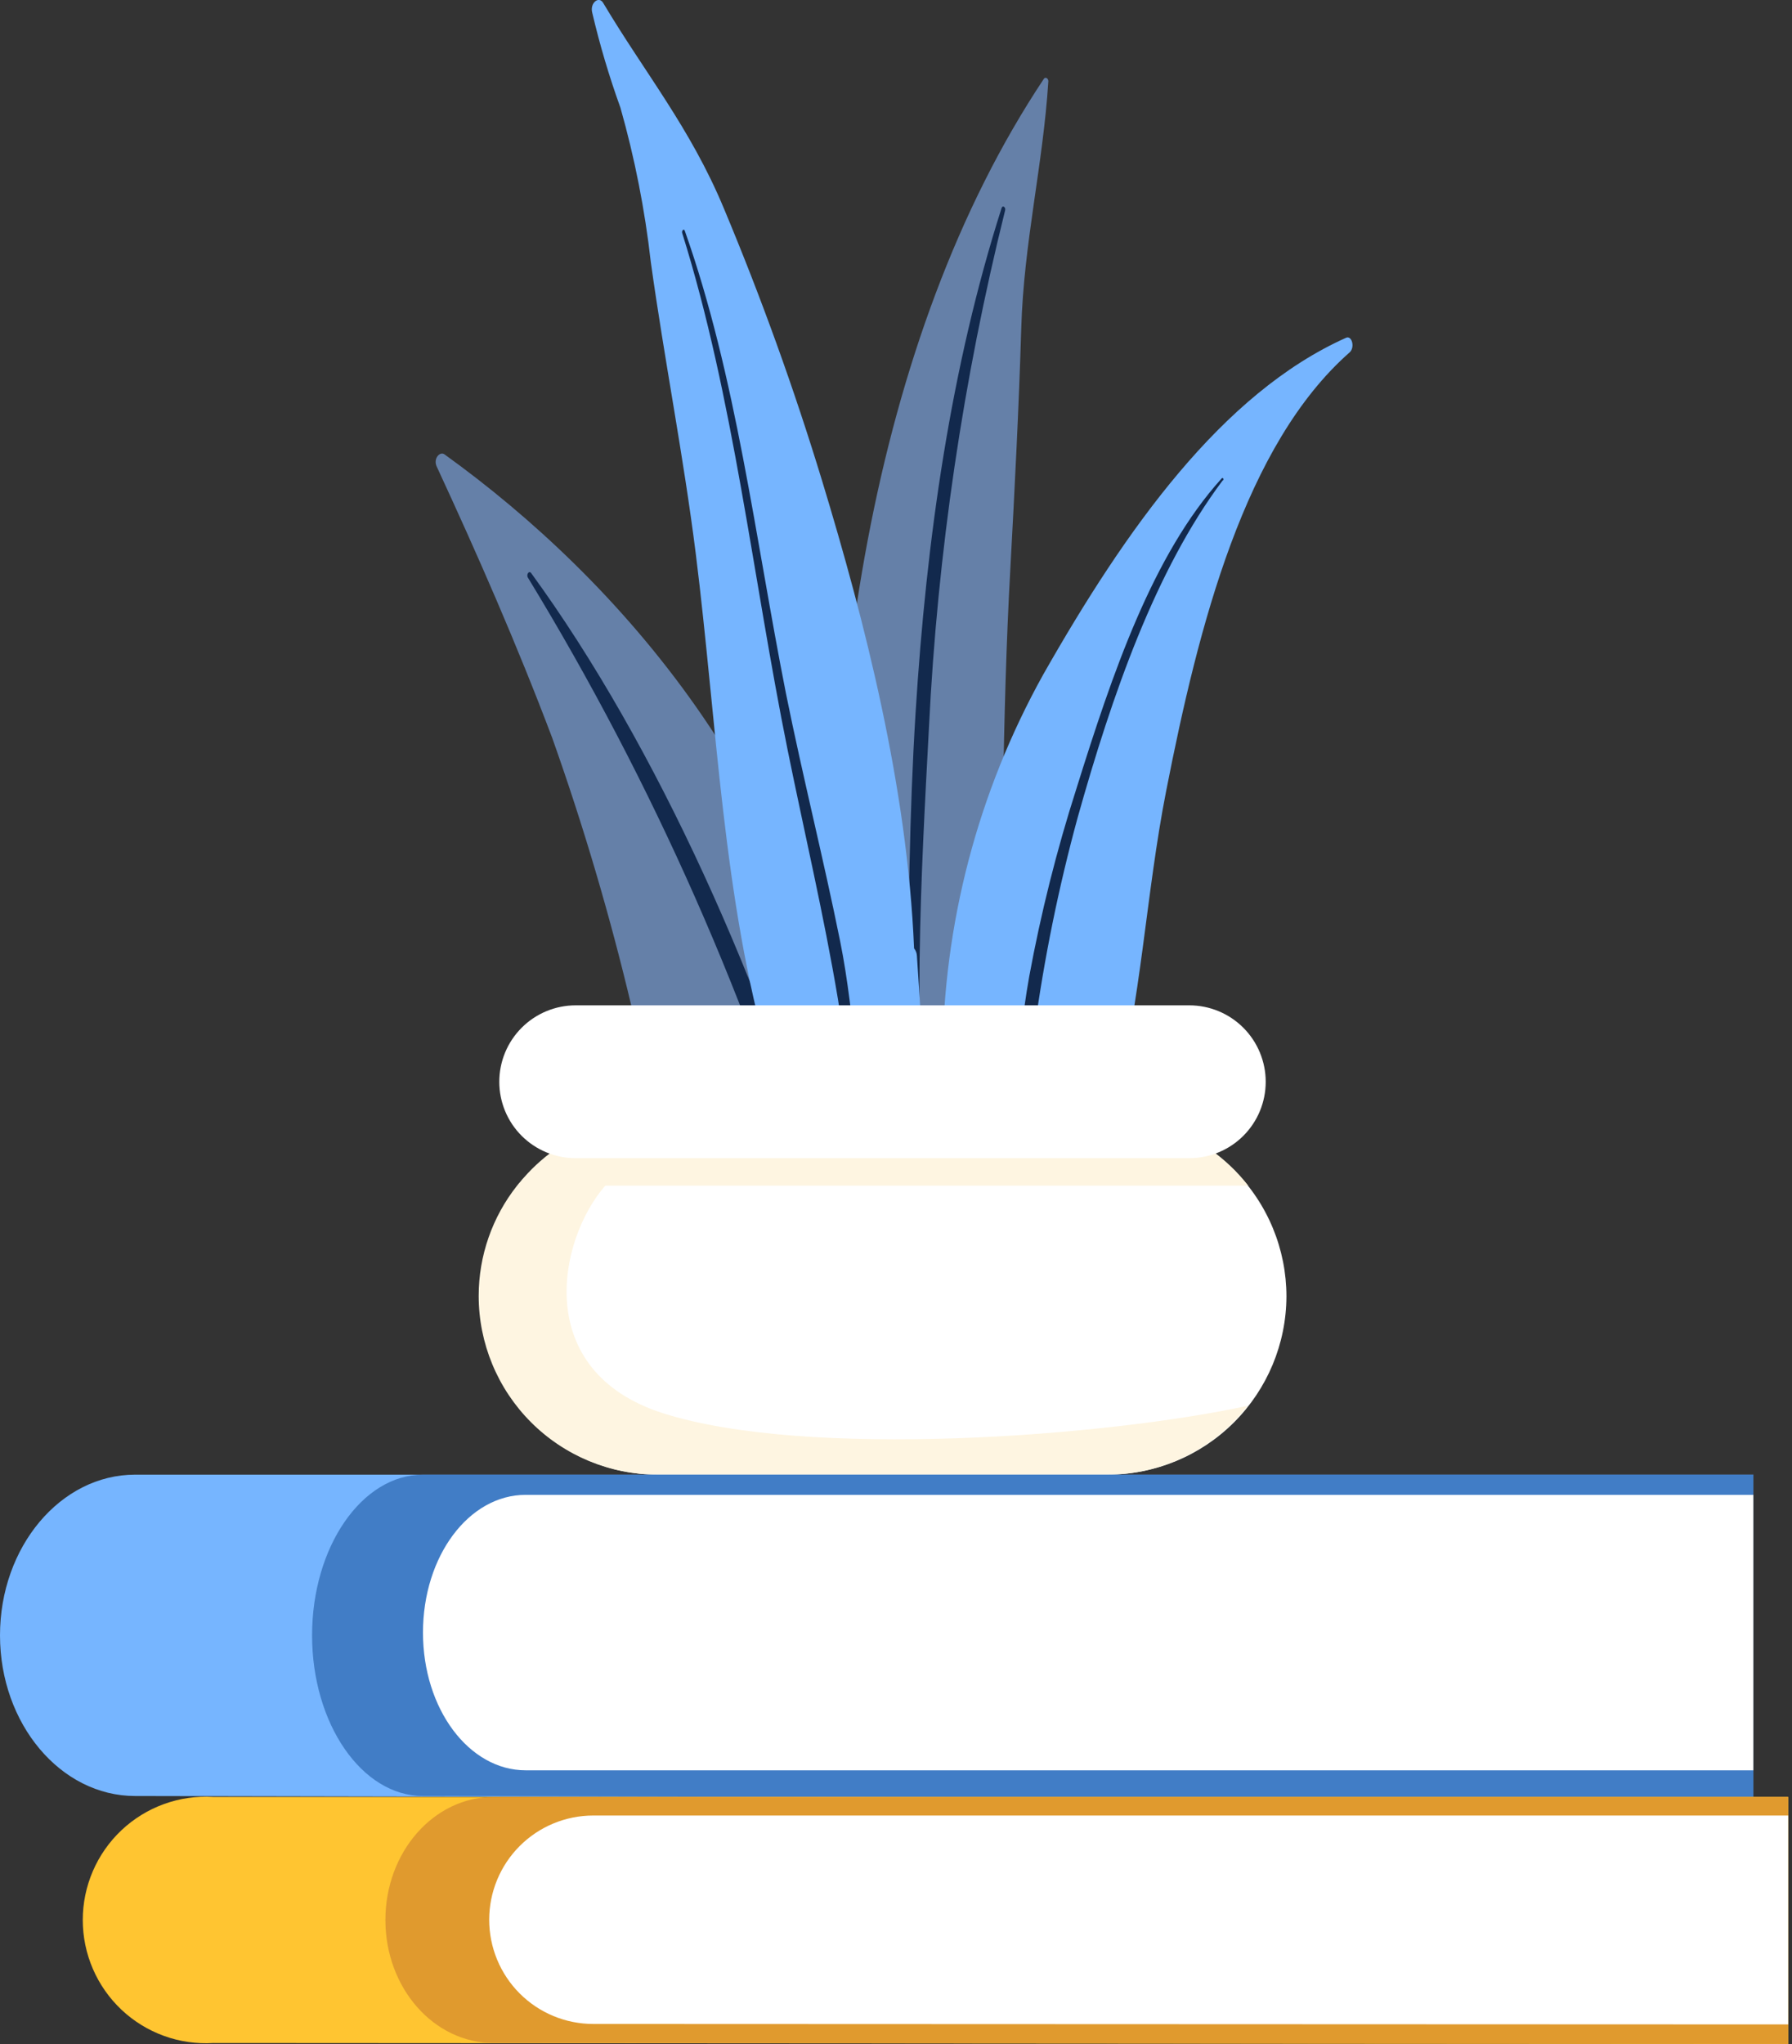 <svg width="299" height="341" viewBox="0 0 299 341" fill="none" xmlns="http://www.w3.org/2000/svg">
<rect x="0" y="0" width="299" height="341" fill="#333333" stroke="none"/>
<g clip-path="url(#clip0_110_17058)">
<path d="M142.34 187.729C142.34 186.349 142.34 184.992 142.453 183.612C142.453 182.753 142.114 182.277 141.707 182.119C134.924 132.127 102.954 96.522 74.172 75.802C73.403 75.236 72.25 76.503 72.86 77.815C79.643 92.451 86.245 107.493 92.124 123.057C97.363 137.794 101.793 152.806 105.396 168.026C111.252 190.647 122.941 210.463 140.215 209.943C140.825 209.943 141.277 209.196 141.3 208.269C141.413 205.441 141.571 202.636 141.73 199.809C141.73 201.007 141.888 202.206 141.956 203.428C142.023 204.649 142.973 204.446 142.996 203.428C143.054 198.187 142.835 192.947 142.34 187.729V187.729Z" fill="#6580A8"/>
<path d="M139.017 204.174C127.712 164.837 109.624 124.391 88.62 95.595C88.258 95.12 87.76 95.866 88.099 96.387C109.042 130.729 125.364 167.686 136.643 206.301C137.321 208.744 139.672 206.617 139.017 204.174Z" fill="#12294D"/>
<path d="M174.174 13.143C145.324 56.484 136.1 119.46 139.943 179.156C139.943 179.292 139.943 179.337 139.943 179.495C139.604 185.85 140.19 192.22 141.684 198.406C141.672 198.489 141.672 198.573 141.684 198.655C141.684 198.725 141.701 198.794 141.732 198.857C141.763 198.92 141.809 198.975 141.865 199.017C143.538 204.039 146.523 207.228 151.791 205.803C163.457 202.84 166.058 186.168 166.555 170.56C167.369 145.225 167.165 119.98 168.59 94.645C169.313 81.344 169.992 68.134 170.399 54.787C170.806 40.536 174.039 27.507 174.921 13.527C174.898 13.03 174.401 12.803 174.174 13.143Z" fill="#6580A8"/>
<path d="M155.002 121.269C156.433 92.197 160.688 63.333 167.708 35.085C167.844 34.564 167.279 34.18 167.12 34.7C158.664 61.212 154.572 89.781 152.763 118.962C151.723 135.837 151.542 152.757 151.52 169.678C151.52 178.839 150.864 190.489 153.035 199.311C153.555 201.437 155.59 200.645 155.296 198.383C152.062 173.84 153.69 146.016 155.002 121.269Z" fill="#12294D"/>
<path d="M152.99 159.476C152.975 159.013 152.808 158.567 152.515 158.209C151.407 131.336 144.262 103.512 137.185 80.258C132.484 64.82 127.006 49.63 120.771 34.745C115.186 21.331 107.567 12.125 100.648 0.498C99.924 -0.747 98.387 0.498 98.817 2.126C100.076 7.491 101.646 12.778 103.519 17.961C105.907 26.381 107.601 34.983 108.584 43.681C110.845 59.967 114.033 75.983 116.09 92.36C119.64 120.704 120.612 150.066 128.39 176.871C131.307 187.028 140.192 206.979 149.146 196.89C155.793 189.358 153.6 170.04 152.99 159.476Z" fill="#76B5FF"/>
<path d="M146.41 196.415C142.95 184.246 142.769 169.814 140.192 157.078C137.388 143.189 133.952 129.617 131.148 115.727C125.97 89.578 122.85 62.795 114.259 38.5C114.1 38.048 113.693 38.5 113.829 38.885C122.421 66.301 125.586 96.296 131.419 125.115C134.223 138.959 137.456 152.599 139.808 166.647C141.549 177.097 141.639 188.159 144.33 198.135C145.053 200.125 146.975 198.406 146.41 196.415Z" fill="#12294D"/>
<path d="M224.595 56.348C203.884 65.623 187.854 88.266 174.084 112.493C163.161 132.108 157.375 154.168 157.263 176.622C157.263 176.622 157.263 176.622 157.263 176.735C156.72 188.543 156.336 205.486 166.307 206.776C176.278 208.065 182.676 196.393 186.022 183.725C190.386 167.212 191.223 149.002 194.569 131.992C200.018 104.168 207.728 74.15 225.205 58.768C226.109 57.931 225.567 55.918 224.595 56.348Z" fill="#76B5FF"/>
<path d="M203.862 79.783C192.308 92.541 185.616 112.312 179.602 131.562C176.314 141.819 173.686 152.276 171.733 162.869C169.314 176.441 169.201 190.127 167.211 203.586C166.872 205.848 169.201 206.889 169.472 204.559C170.987 193.769 171.055 182.662 172.593 171.827C174.22 159.874 176.63 148.04 179.805 136.403C185.57 115.863 192.806 95.097 203.975 80.19C204.291 80.055 204.065 79.58 203.862 79.783Z" fill="#12294D"/>
<path d="M184.846 246H109.782C101.896 245.994 94.334 242.864 88.749 237.293C83.164 231.723 80.012 224.166 79.982 216.276V216.276C79.982 212.361 80.753 208.484 82.251 204.867C83.748 201.25 85.943 197.963 88.71 195.195C91.478 192.426 94.763 190.23 98.378 188.732C101.994 187.234 105.869 186.462 109.782 186.462H184.846C188.76 186.462 192.635 187.234 196.25 188.732C199.866 190.23 203.151 192.426 205.918 195.195C208.685 197.963 210.88 201.25 212.378 204.867C213.875 208.484 214.646 212.361 214.646 216.276V216.276C214.616 224.166 211.464 231.723 205.879 237.293C200.295 242.864 192.732 245.994 184.846 246V246Z" fill="white"/>
<path d="M110.618 235.753C88.71 228.74 93.096 206.821 100.987 197.795H208.27C204.61 193.097 199.624 189.606 193.958 187.774H100.58C95.475 189.436 90.913 192.444 87.376 196.483C87.19 196.677 87.017 196.88 86.856 197.094C86.647 197.318 86.451 197.552 86.268 197.795C82.13 203.023 79.876 209.495 79.869 216.163C79.869 224.073 83.008 231.658 88.596 237.253C94.184 242.848 101.763 245.994 109.669 246H184.733C189.262 246.003 193.731 244.968 197.799 242.977C201.867 240.985 205.425 238.088 208.202 234.509C184.552 239.644 134.675 243.421 110.618 235.753Z" fill="#FEF5E1"/>
<path d="M198.503 193.203H96.058C94.385 193.206 92.727 192.879 91.18 192.24C89.633 191.602 88.227 190.664 87.043 189.481C85.859 188.298 84.919 186.893 84.278 185.347C83.637 183.8 83.307 182.142 83.307 180.468V180.468C83.307 177.084 84.65 173.839 87.042 171.446C89.433 169.054 92.677 167.71 96.058 167.71H198.435C201.817 167.71 205.061 169.054 207.452 171.446C209.844 173.839 211.187 177.084 211.187 180.468V180.468C211.187 183.838 209.852 187.07 207.475 189.457C205.098 191.844 201.871 193.191 198.503 193.203V193.203Z" fill="white"/>
</g>
<path d="M22.557 299.611C10.093 299.611 0 287.549 0 272.806C0 258.063 10.093 246 22.557 246H292.55V300.147L22.557 299.611Z" fill="#76B5FF"/>
<path d="M70.576 299.611C60.368 299.611 52.071 287.549 52.071 272.806C52.071 258.063 60.368 246 70.576 246H292.549V300.147L70.576 299.611Z" fill="#417DC6"/>
<path d="M87.703 295.322C78.26 295.322 70.575 285.098 70.575 272.346C70.575 259.594 78.222 249.37 87.703 249.37H292.549V295.322H87.703Z" fill="white"/>
<path d="M35.593 340.816C32.797 340.987 29.995 340.583 27.361 339.629C24.726 338.675 22.314 337.191 20.273 335.268C18.233 333.345 16.607 331.024 15.495 328.448C14.384 325.873 13.81 323.096 13.81 320.29C13.81 317.484 14.384 314.708 15.495 312.132C16.607 309.556 18.233 307.235 20.273 305.312C22.314 303.39 24.726 301.906 27.361 300.951C29.995 299.997 32.797 299.593 35.593 299.765V299.765H298.36V340.969L35.593 340.816Z" fill="#FFC531"/>
<path d="M82.351 340.815C72.373 340.815 64.306 331.625 64.306 320.29C64.306 308.955 72.373 299.764 82.351 299.764H298.361V340.969L82.351 340.815Z" fill="#E09A2E"/>
<path d="M98.981 337.637C94.378 337.637 89.963 335.805 86.708 332.545C83.453 329.285 81.624 324.862 81.624 320.252C81.624 315.641 83.453 311.219 86.708 307.958C89.963 304.698 94.378 302.866 98.981 302.866H298.36V337.714L98.981 337.637Z" fill="white"/>
<defs>
<clipPath id="clip0_110_17058">
<rect width="153" height="246" fill="white" transform="translate(72.68)"/>
</clipPath>
</defs>
</svg>
